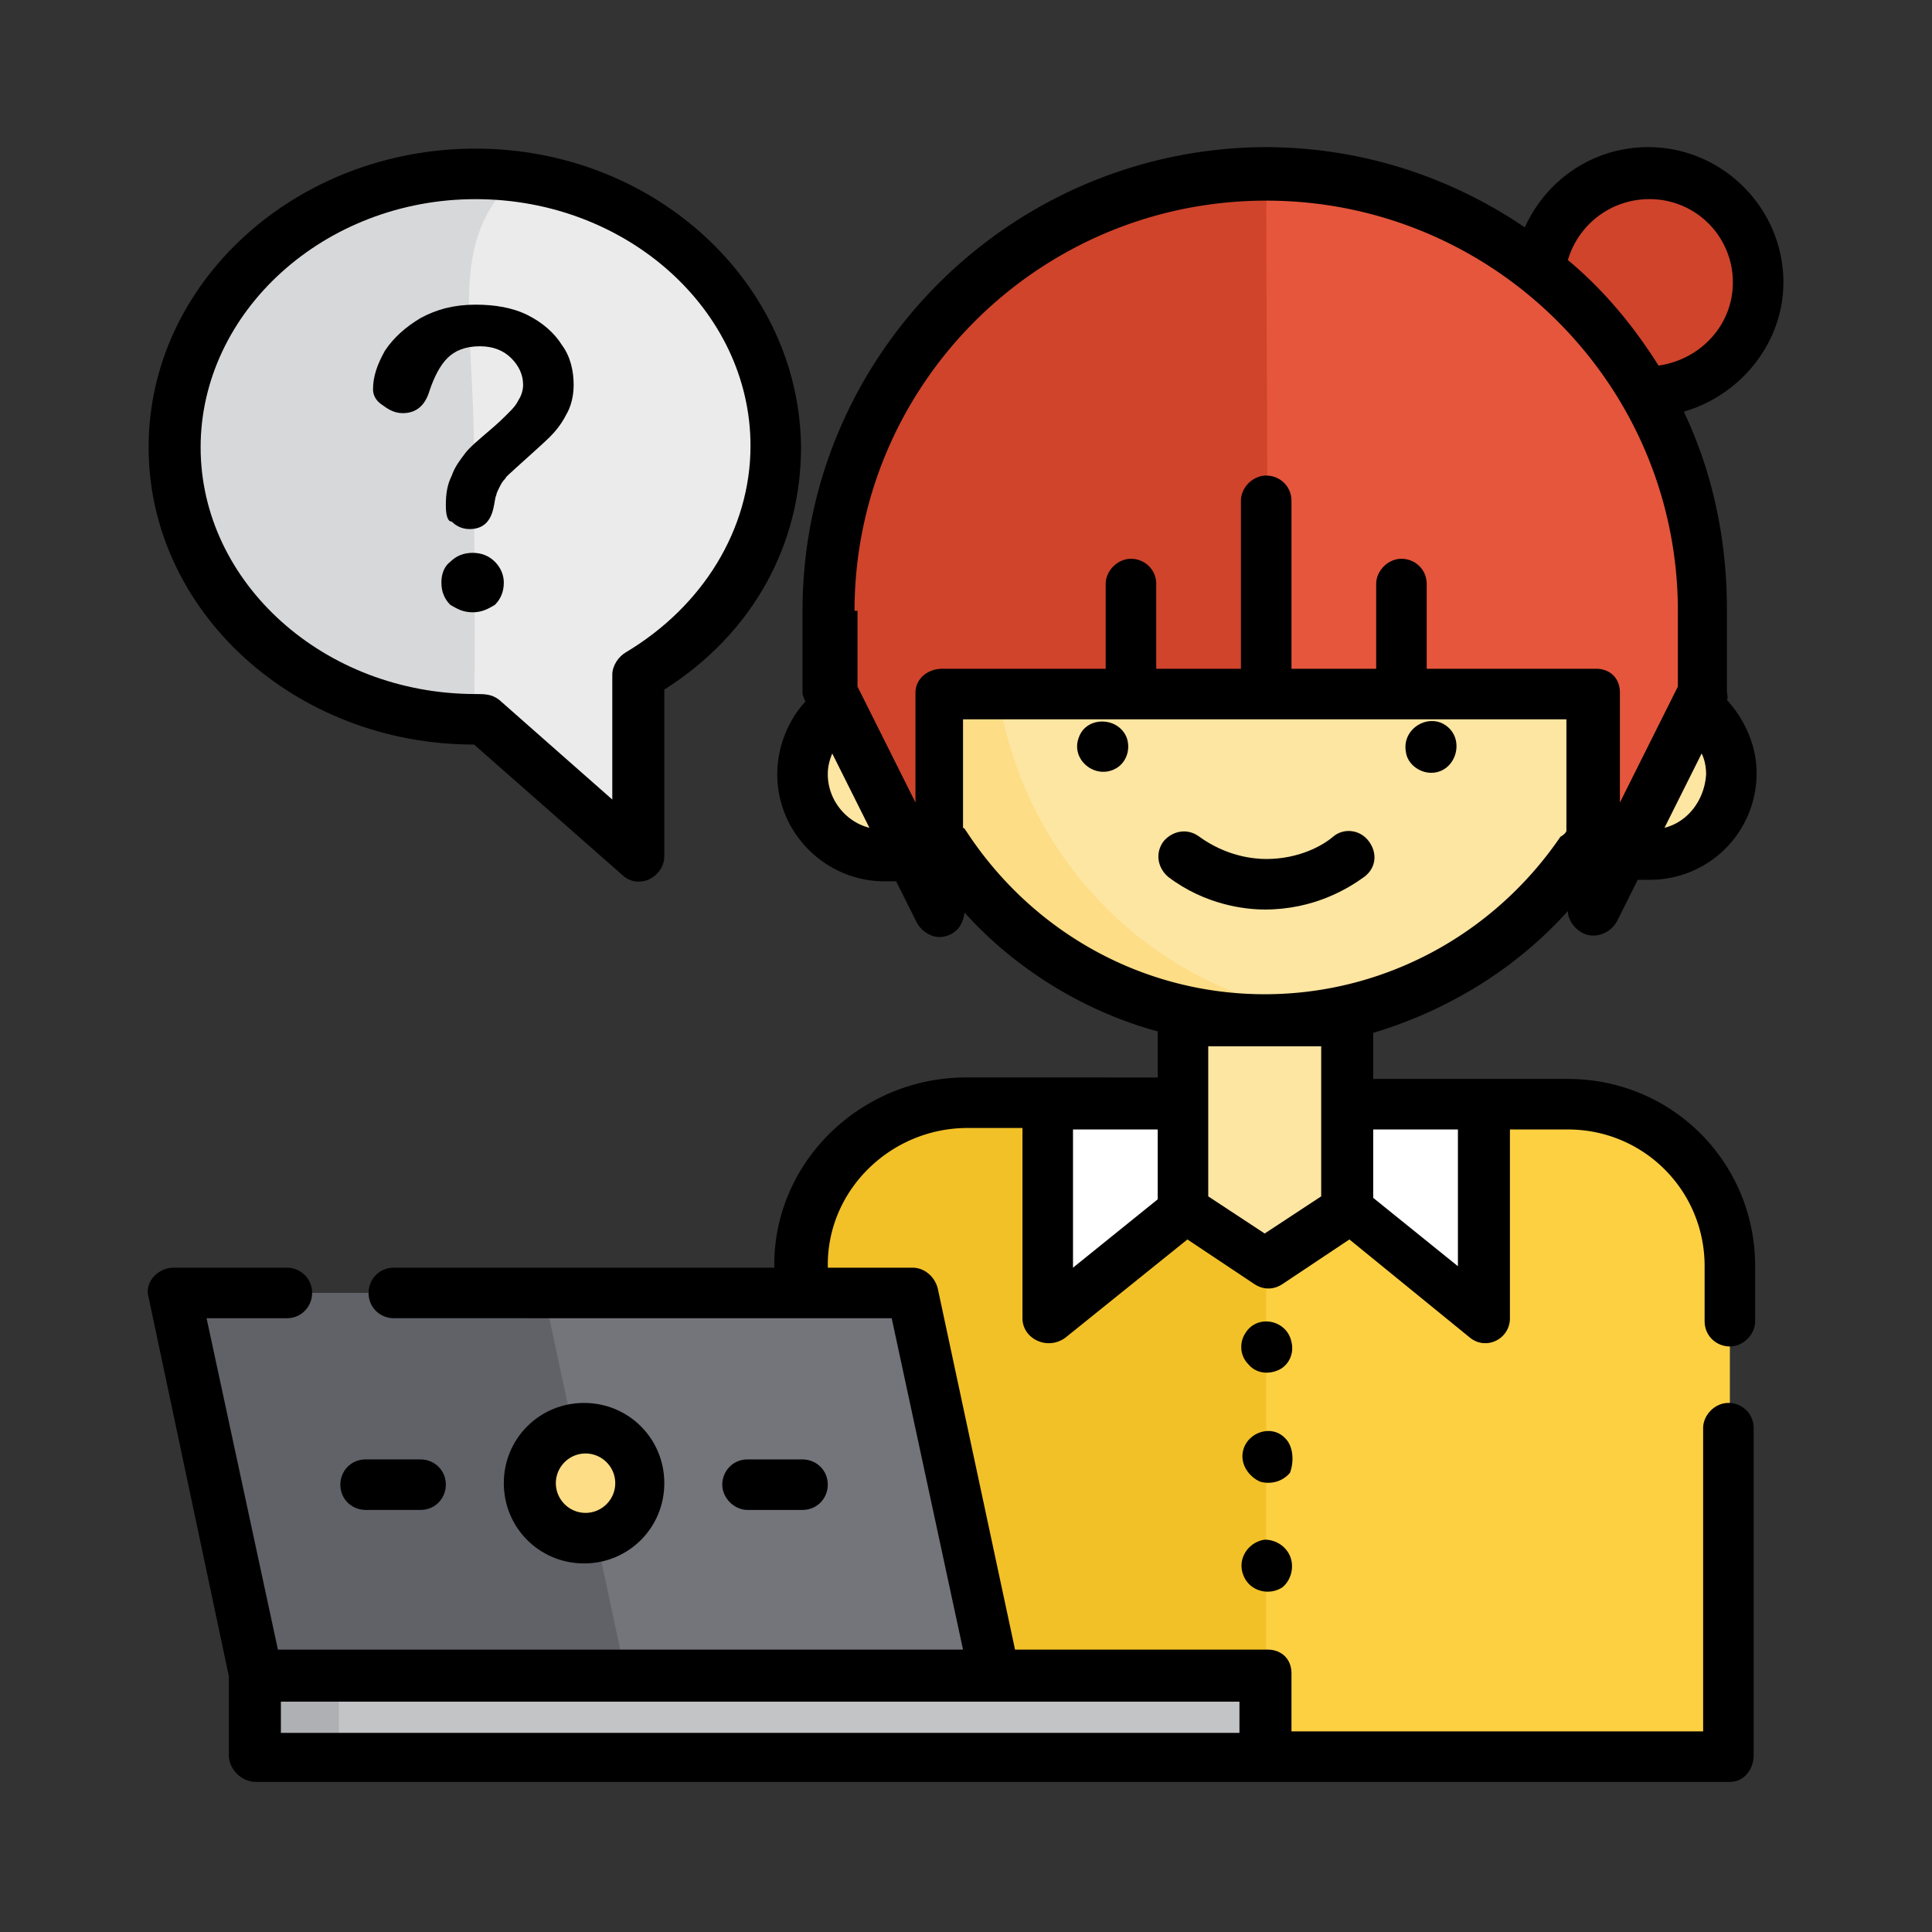 <svg xmlns="http://www.w3.org/2000/svg" id="Capa_1" viewBox="0 0 130 130">
    <rect x="0" y="0" width="130" height="130" fill="#333333" stroke="none"/>
    <style>
        .st0{fill:#fde5a2}.st1{fill:#fddd85}.st2{fill:#fdd042}.st3{fill:#f2c127}.st4{fill:#fff}.st5{fill:#cf442b}.st6{fill:#e5563c}.st7{fill:#ebebec}.st8{fill:#d7d8d9}.st9{fill:#74757b}.st10{fill:#c3c4c6}.st11{fill:#606268}.st12{fill:#afb0b4}
    </style>
    <ellipse cx="111" cy="52.1" class="st0" rx="5.5" ry="5.5"/>
    <ellipse cx="59.5" cy="52.1" class="st0" rx="5.5" ry="5.5"/>
    <ellipse cx="85.2" cy="42.9" class="st0" rx="25.7" ry="25.7"/>
    <path d="M66.9 42.9c0-12.9 9.6-23.6 22-25.4-1.2-.2-2.4-.3-3.7-.3-14.2 0-25.7 11.5-25.7 25.7S71 68.6 85.2 68.6c1.2 0 2.5-.1 3.7-.3-12.4-1.7-22-12.4-22-25.4z" class="st1"/>
    <path d="M116.5 118.2H54v-33c0-6.1 4.9-11 11-11h40.4c6.1 0 11 4.9 11 11v33z" class="st2"/>
    <path d="M70.6 74.1H65c-6.1 0-11 4.9-11 11v33h31.2v-33c-3.5-2-20.7-11-14.6-11z" class="st3"/>
    <path d="M79.7 68.6h11v5.5h-11zM90.8 81.5l-5.6 3.6-5.5-3.6v-7.4h11.1z" class="st0"/>
    <path d="M99.9 88.8l-9.1-7.3v-7.4h9.1zM70.6 88.8l9.1-7.3v-7.4h-9.1z" class="st4"/>
    <ellipse cx="111" cy="19.1" class="st5" rx="7.3" ry="7.3"/>
    <path d="M85.2 11.7c-16.2 0-29.4 13.1-29.4 29.4v5.5l7.3 14.7V46.6h44.1v14.7l7.3-14.7v-5.5c.1-16.2-13-29.4-29.3-29.4z" class="st6"/>
    <path d="M85.3 46.7c0-15-.1-27.6-.1-35-14.6 0-29.4 13.1-29.4 29.4v5.5l7.3 14.7V46.6l22.2.1z" class="st5"/>
    <path d="M52.2 30.1c0-10.1-9-18.4-20.2-18.4s-20.2 8.2-20.2 18.4c0 10.1 9 18.4 20.2 18.4h.5L43 57.6V45.5c5.5-3.3 9.2-9 9.2-15.4z" class="st7"/>
    <path d="M31.9 31c0-9.8-1.8-14.6 2.8-19.1-.9-.1-1.8-.2-2.8-.2-11.2 0-20.2 8.2-20.2 18.4 0 9 11 20.2 20.2 18.4.1-7.5 0-10.1 0-17.5z" class="st8"/>
    <path d="M66.9 112.7H17.3L11.8 87h49.6z" class="st9"/>
    <path d="M17.3 112.7h68v5.5h-68z" class="st10"/>
    <path d="M11.8 87l5.5 25.7h24.8L36.6 87z" class="st11"/>
    <path d="M17.3 112.7h5.5v5.5h-5.5z" class="st12"/>
    <ellipse cx="39.3" cy="99.8" class="st1" rx="3.7" ry="3.7"/>
    <path d="M105.5 61.3c0 .7.6 1.4 1.3 1.6.8.2 1.6-.2 2-.9l1.4-2.8h.8c4 0 7.2-3.2 7.2-7.2 0-1.8-.8-3.6-2-4.9.1-.2 0-.4 0-.6V41c0-4.8-1-9.3-2.9-13.3 3.8-1.1 6.7-4.6 6.7-8.7 0-5-4.1-9.1-9.1-9.1-3.6 0-6.8 2.1-8.3 5.4-5-3.4-11-5.4-17.5-5.4C68 10 54 23.9 54 41.1v5.5c0 .2.1.4.2.6-1.2 1.3-1.9 3.1-1.9 4.9 0 4 3.3 7.2 7.2 7.2h.8l1.4 2.8c.4.7 1.2 1.1 1.9.9.8-.2 1.2-.8 1.3-1.6 3.5 3.9 8.2 6.7 13 8v3.1H65c-7 0-12.9 5.6-12.9 12.6v.2H26.5c-1 0-1.7.8-1.7 1.7 0 1 .8 1.7 1.7 1.7H60l4.8 22.3H18.7l-4.8-22.3h5.4c1 0 1.7-.8 1.7-1.7 0-1-.8-1.7-1.7-1.7h-7.6c-1.1 0-2 1-1.7 2l5.4 25.5v5.3c0 1 .9 1.8 1.8 1.8h99.2c1 0 1.6-.9 1.6-1.8v-22c0-1-.8-1.7-1.7-1.7s-1.7.8-1.7 1.7v20.4H86.9v-3.9c0-1-.7-1.6-1.6-1.6h-17l-5.2-24.3c-.2-.8-.9-1.4-1.7-1.4h-5.7v-.2c0-5.1 4.3-9.2 9.4-9.2h3.7v12.8c0 1.4 1.7 2.2 2.9 1.3l8.2-6.6 4.5 3c.6.4 1.3.4 1.9 0l4.5-3 8.1 6.6c1.1.9 2.7.1 2.7-1.3V76h3.9c5.1 0 9.2 4.1 9.2 9.2v3.7c0 1 .8 1.7 1.7 1.7s1.7-.8 1.7-1.7v-3.7c0-7-5.6-12.6-12.6-12.6H92.4v-3.1c5-1.5 9.6-4.3 13.1-8.2zm-22.1 55.3H18.9v-2.1h64.5v2.1zM112 55.7l2.5-5c.2.4.3.9.3 1.4-.1 1.7-1.2 3.2-2.8 3.6zm-1-42.3c3.1 0 5.6 2.5 5.6 5.6 0 2.9-2.2 5.2-5 5.6-1.7-2.7-3.7-5.1-6.1-7.1a5.7 5.7 0 0 1 5.5-4.1zM57.5 41.1c0-15.2 12.4-27.6 27.7-27.6s27.7 12.4 27.7 27.6v5.1L109 54v-7.4c0-1-.7-1.6-1.6-1.6H96v-5.7c0-1-.8-1.7-1.7-1.7s-1.7.8-1.7 1.7V45h-5.7V33.7c0-1-.8-1.7-1.7-1.7s-1.7.8-1.7 1.7V45h-5.7v-5.7c0-1-.8-1.7-1.7-1.7s-1.7.8-1.7 1.7V45h-11c-1 0-1.8.7-1.8 1.6V54l-3.9-7.8v-5.1zm-1.8 11c0-.5.1-.9.3-1.4l2.5 5c-1.6-.4-2.8-1.9-2.8-3.6zm9.3 3.8c-.1-.1 0-.1-.2-.2v-7.3h40.6v7.5c0 .1-.2.3-.4.4-4.5 6.6-11.9 10.6-19.9 10.6-8.1 0-15.6-4.1-20.1-11zM72.2 76h5.7v4.7l-5.7 4.6V76zm25.9 9.2l-5.7-4.6V76h5.7v9.2zm-9.2-14.8V80.5L85.1 83l-3.8-2.5V70.4h7.6z"/>
    <path d="M86.9 90.3c-.3-1.5-2.3-1.9-3.1-.6-.4.6-.4 1.5.2 2.1.5.6 1.3.7 2 .4.7-.3 1.1-1.1.9-1.9zM86.5 96.8c-1-1.1-2.9-.3-2.9 1.2 0 .7.5 1.4 1.2 1.7.7.2 1.5 0 2-.6.3-.8.2-1.8-.3-2.3zM86.8 104.7c-.3-.7-1-1.1-1.7-1.1-.7.1-1.3.6-1.5 1.3-.2.7.1 1.5.7 1.9.6.4 1.4.4 2 0 .6-.5.8-1.4.5-2.1zM91.8 59c.8-.6.9-1.6.3-2.4s-1.7-.9-2.4-.3c-.7.6-2.3 1.5-4.5 1.5-.9 0-2.7-.2-4.5-1.5-.8-.6-1.8-.4-2.4.3-.6.8-.4 1.8.3 2.4 2.5 1.9 5.2 2.2 6.5 2.2 3.3 0 5.6-1.4 6.7-2.2zM75.8 49.6c-.6-1.4-2.7-1.4-3.2 0-.6 1.5 1.1 2.9 2.5 2.1.7-.4 1-1.3.7-2.1zM96.3 52c1.6 0 2.3-2.1 1.1-3.1-1.2-1-3.1.1-2.8 1.7.1.8.9 1.4 1.7 1.4zM31.9 50.1l10 8.8c1.1 1 2.8.1 2.8-1.3V46.4c6-3.8 9.2-9.8 9.2-16.3C53.8 19 44 10 32 10c-12.1 0-22 9-22 20.1 0 11 9.8 20 21.9 20zm.1-36.7c10.2 0 18.5 7.5 18.5 16.6 0 5.6-3.2 10.8-8.4 13.9-.5.3-.9.9-.9 1.5v8.4l-7.6-6.7c-.5-.4-1-.4-1.6-.4-10.2 0-18.5-7.5-18.5-16.6S21.8 13.4 32 13.4zM44.7 99.8c0-3-2.4-5.4-5.4-5.4-3 0-5.4 2.4-5.4 5.4s2.4 5.4 5.4 5.4c3 0 5.4-2.4 5.4-5.4zm-7.3 0c0-1.1.9-2 2-2s2 .9 2 2-.9 2-2 2-2-.9-2-2zM54 101.6c1 0 1.7-.8 1.7-1.7 0-1-.8-1.7-1.7-1.7h-3.7c-1 0-1.7.8-1.7 1.7s.8 1.7 1.7 1.7H54zM24.6 101.6h3.7c1 0 1.7-.8 1.7-1.7 0-1-.8-1.7-1.7-1.7h-3.7c-1 0-1.7.8-1.7 1.7 0 1 .8 1.7 1.7 1.7z"/>
    <path d="M25.1 26.2c0-.9.3-1.7.8-2.6.6-.9 1.4-1.6 2.4-2.2 1.1-.6 2.3-.9 3.7-.9 1.3 0 2.5.2 3.5.7 1 .5 1.8 1.2 2.3 2 .6.8.8 1.8.8 2.7 0 .8-.2 1.5-.5 2-.3.6-.7 1.1-1.1 1.5-.4.4-1.2 1.1-2.3 2.1-.3.3-.6.5-.7.7-.2.2-.3.4-.4.6s-.2.4-.2.5c-.1.2-.1.5-.2.9-.2.9-.7 1.4-1.6 1.4-.5 0-.9-.2-1.2-.5-.3 0-.4-.5-.4-1.1 0-.8.1-1.4.4-2 .2-.6.6-1.1.9-1.5s.9-.9 1.6-1.5c.6-.5 1-.9 1.3-1.2s.5-.5.7-.9c.2-.3.3-.7.3-1 0-.7-.3-1.3-.8-1.8s-1.2-.8-2.1-.8c-1 0-1.7.3-2.2.8-.5.5-.9 1.3-1.2 2.2-.3 1-.9 1.5-1.8 1.5-.5 0-.9-.2-1.3-.5-.5-.3-.7-.7-.7-1.1zm6.7 15c-.6 0-1-.2-1.5-.5-.4-.4-.6-.9-.6-1.5s.2-1.1.6-1.4c.4-.4.9-.6 1.5-.6s1.1.2 1.5.6c.4.4.6.9.6 1.4 0 .6-.2 1.1-.6 1.5-.5.3-.9.5-1.5.5z"/>
</svg>
